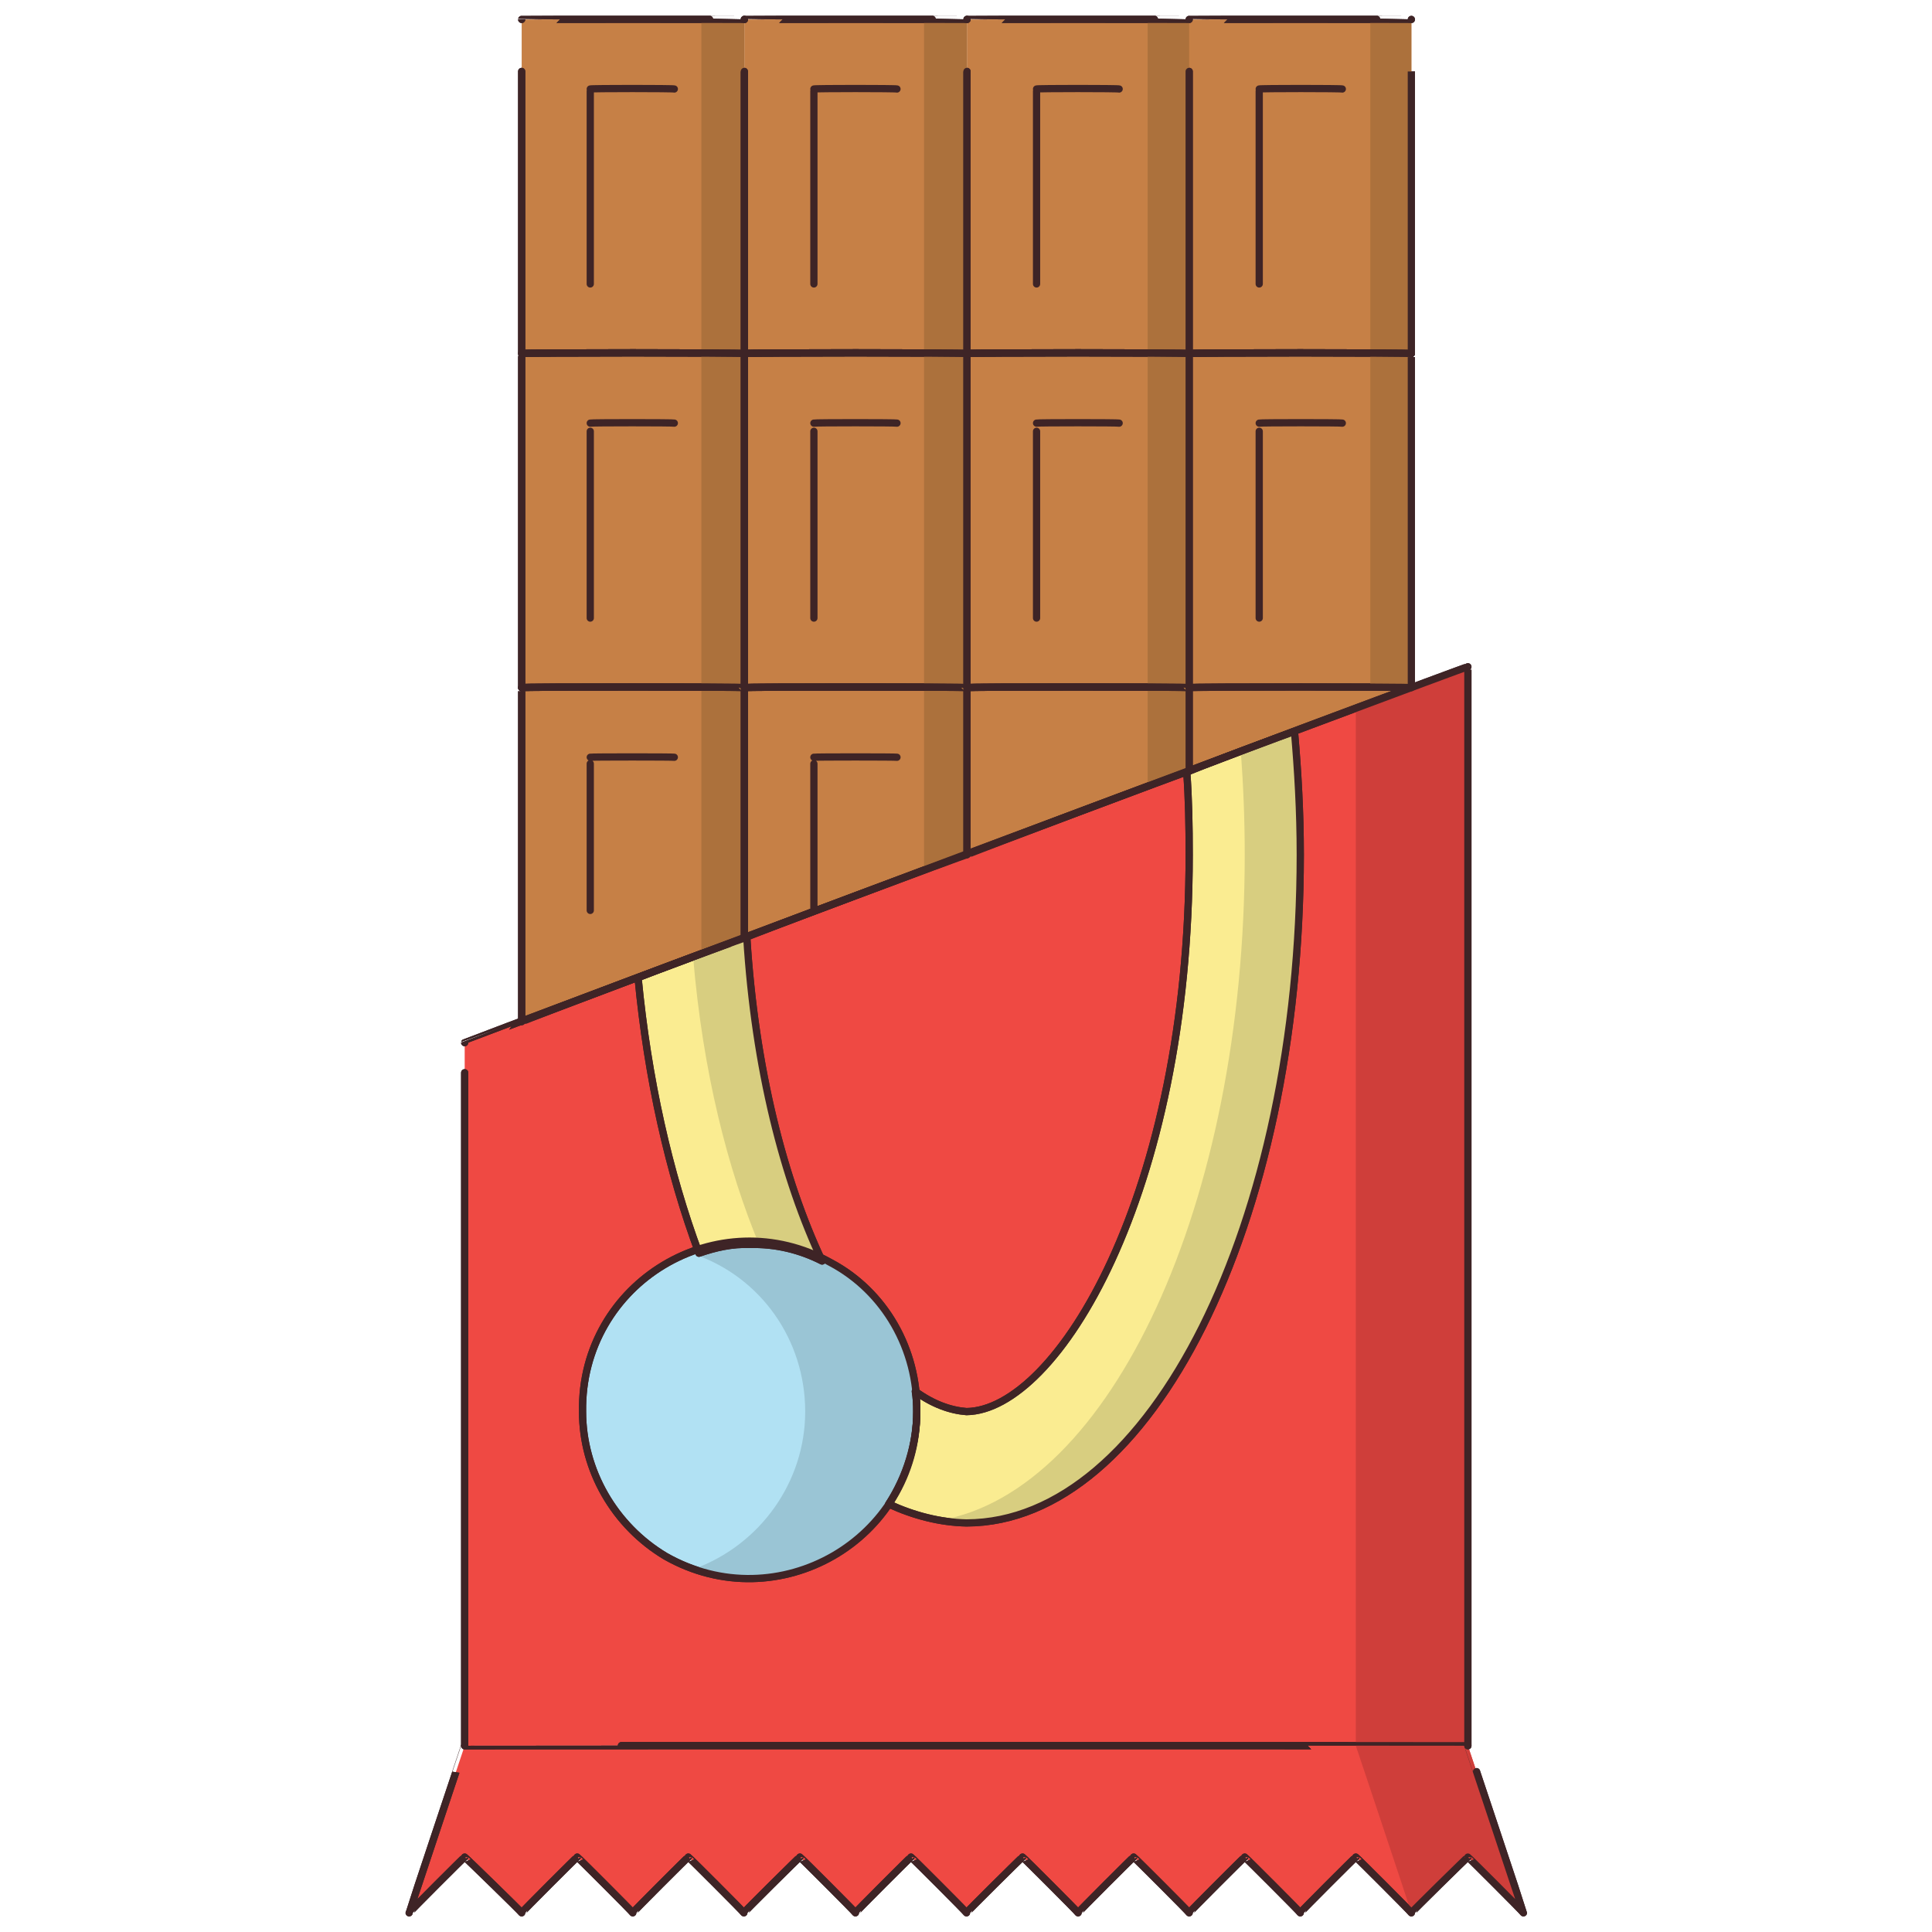 <svg xmlns="http://www.w3.org/2000/svg" version="1.1" xmlns:xlink="http://www.w3.org/1999/xlink" width="100%" height="100%" id="svgWorkerArea" viewBox="0 0 400 400" xmlns:artdraw="https://artdraw.muisca.co" style="background: white;"><defs id="defsdoc"><pattern id="patternBool" x="0" y="0" width="10" height="10" patternUnits="userSpaceOnUse" patternTransform="rotate(35)"><circle cx="5" cy="5" r="4" style="stroke: none;fill: #ff000070;"></circle></pattern></defs><g id="fileImp-575243639" class="cosito"><path id="pathImp-234867730" fill="#C68046" stroke="#3E2426" stroke-linecap="round" stroke-linejoin="round" stroke-miterlimit="10" stroke-width="1.5" class="grouped" d="M108.008 73.193C108.008 72.992 154.108 72.992 154.108 73.193 154.108 72.992 154.108 142.192 154.108 142.372 154.108 142.192 108.008 142.192 108.008 142.372 108.008 142.192 108.008 72.992 108.008 73.193"></path><path id="pathImp-425055689" fill="#C68046" stroke="#3E2426" stroke-linecap="round" stroke-linejoin="round" stroke-miterlimit="10" stroke-width="1.5" class="grouped" d="M154.108 194.253C154.108 193.992 154.108 142.192 154.108 142.367 154.108 142.192 108.008 142.192 108.008 142.367 108.008 142.192 108.008 211.392 108.008 211.55 108.008 211.392 154.108 193.992 154.108 194.253M154.108 73.193C154.108 72.992 200.208 72.992 200.208 73.193 200.208 72.992 200.208 142.192 200.208 142.372 200.208 142.192 154.108 142.192 154.108 142.372 154.108 142.192 154.108 72.992 154.108 73.193"></path><path id="pathImp-249468378" fill="#C68046" stroke="#3E2426" stroke-linecap="round" stroke-linejoin="round" stroke-miterlimit="10" stroke-width="1.5" class="grouped" d="M200.208 73.193C200.208 72.992 246.208 72.992 246.208 73.193 246.208 72.992 246.208 142.192 246.208 142.372 246.208 142.192 200.208 142.192 200.208 142.372 200.208 142.192 200.208 72.992 200.208 73.193M246.208 73.193C246.208 72.992 292.208 72.992 292.208 73.193 292.208 72.992 292.208 142.192 292.208 142.372 292.208 142.192 246.208 142.192 246.208 142.372 246.208 142.192 246.208 72.992 246.208 73.193M200.208 176.956C200.208 176.792 200.208 142.192 200.208 142.367 200.208 142.192 154.108 142.192 154.108 142.367 154.108 142.192 154.108 193.992 154.108 194.253 154.108 193.992 200.208 176.792 200.208 176.956"></path><path id="pathImp-684667466" fill="#C68046" stroke="#3E2426" stroke-linecap="round" stroke-linejoin="round" stroke-miterlimit="10" stroke-width="1.5" class="grouped" d="M246.208 159.673C246.208 159.492 246.208 142.192 246.208 142.367 246.208 142.192 200.208 142.192 200.208 142.367 200.208 142.192 200.208 176.792 200.208 176.956 200.208 176.792 246.208 159.492 246.208 159.673M292.208 142.367C292.208 142.192 292.208 142.192 292.208 142.367 292.208 142.192 246.208 142.192 246.208 142.367 246.208 142.192 246.208 159.492 246.208 159.673 246.208 159.492 292.208 142.192 292.208 142.367M154.108 4.025C154.108 3.992 200.208 3.992 200.208 4.025 200.208 3.992 200.208 72.992 200.208 73.193 200.208 72.992 154.108 72.992 154.108 73.193 154.108 72.992 154.108 3.992 154.108 4.025"></path><path id="pathImp-647532487" fill="#C68046" stroke="#3E2426" stroke-linecap="round" stroke-linejoin="round" stroke-miterlimit="10" stroke-width="1.5" class="grouped" d="M200.208 4.025C200.208 3.992 246.208 3.992 246.208 4.025 246.208 3.992 246.208 72.992 246.208 73.193 246.208 72.992 200.208 72.992 200.208 73.193 200.208 72.992 200.208 3.992 200.208 4.025M246.208 4.025C246.208 3.992 292.208 3.992 292.208 4.025 292.208 3.992 292.208 72.992 292.208 73.193 292.208 72.992 246.208 72.992 246.208 73.193 246.208 72.992 246.208 3.992 246.208 4.025M108.008 4.025C108.008 3.992 154.108 3.992 154.108 4.025 154.108 3.992 154.108 72.992 154.108 73.193 154.108 72.992 108.008 72.992 108.008 73.193 108.008 72.992 108.008 3.992 108.008 4.025"></path><path id="pathImp-469072514" fill="#AC713C" class="grouped" d="M145.208 4.025C145.208 3.992 154.108 3.992 154.108 4.025 154.108 3.992 154.108 72.992 154.108 73.193 154.108 72.992 145.208 72.992 145.208 73.193 145.208 72.992 145.208 3.992 145.208 4.025M191.308 4.025C191.308 3.992 200.208 3.992 200.208 4.025 200.208 3.992 200.208 72.992 200.208 73.193 200.208 72.992 191.308 72.992 191.308 73.193 191.308 72.992 191.308 3.992 191.308 4.025M237.608 4.025C237.608 3.992 246.208 3.992 246.208 4.025 246.208 3.992 246.208 72.992 246.208 73.193 246.208 72.992 237.608 72.992 237.608 73.193 237.608 72.992 237.608 3.992 237.608 4.025M283.708 4.025C283.708 3.992 292.208 3.992 292.208 4.025 292.208 3.992 292.208 72.992 292.208 73.193 292.208 72.992 283.708 72.992 283.708 73.193 283.708 72.992 283.708 3.992 283.708 4.025M145.208 73.203C145.208 72.992 154.108 72.992 154.108 73.203 154.108 72.992 154.108 142.192 154.108 142.372 154.108 142.192 145.208 142.192 145.208 142.372 145.208 142.192 145.208 72.992 145.208 73.203M191.308 73.203C191.308 72.992 200.208 72.992 200.208 73.203 200.208 72.992 200.208 142.192 200.208 142.372 200.208 142.192 191.308 142.192 191.308 142.372 191.308 142.192 191.308 72.992 191.308 73.203M237.608 73.203C237.608 72.992 246.208 72.992 246.208 73.203 246.208 72.992 246.208 142.192 246.208 142.372 246.208 142.192 237.608 142.192 237.608 142.372 237.608 142.192 237.608 72.992 237.608 73.203M283.708 73.203C283.708 72.992 292.208 72.992 292.208 73.203 292.208 72.992 292.208 142.192 292.208 142.372 292.208 142.192 283.708 142.192 283.708 142.372 283.708 142.192 283.708 72.992 283.708 73.203"></path><path id="pathImp-472019272" fill="none" stroke="#3E2426" stroke-linecap="round" stroke-linejoin="round" stroke-miterlimit="10" stroke-width="1.5" class="grouped" d="M139.608 18.426C139.608 18.292 122.208 18.292 122.208 18.426 122.208 18.292 122.208 58.692 122.208 58.787 122.208 58.692 122.208 18.292 122.208 18.426 122.208 18.292 139.608 18.292 139.608 18.426M185.708 18.426C185.708 18.292 168.508 18.292 168.508 18.426 168.508 18.292 168.508 58.692 168.508 58.787 168.508 58.692 168.508 18.292 168.508 18.426 168.508 18.292 185.708 18.292 185.708 18.426M231.708 18.426C231.708 18.292 214.608 18.292 214.608 18.426 214.608 18.292 214.608 58.692 214.608 58.787 214.608 58.692 214.608 18.292 214.608 18.426 214.608 18.292 231.708 18.292 231.708 18.426M277.908 18.426C277.908 18.292 260.708 18.292 260.708 18.426 260.708 18.292 260.708 58.692 260.708 58.787 260.708 58.692 260.708 18.292 260.708 18.426 260.708 18.292 277.908 18.292 277.908 18.426M139.608 87.604C139.608 87.492 122.208 87.492 122.208 87.604 122.208 87.492 122.208 127.792 122.208 127.966 122.208 127.792 122.208 87.492 122.208 87.604 122.208 87.492 139.608 87.492 139.608 87.604M185.708 87.604C185.708 87.492 168.508 87.492 168.508 87.604 168.508 87.492 168.508 127.792 168.508 127.966 168.508 127.792 168.508 87.492 168.508 87.604 168.508 87.492 185.708 87.492 185.708 87.604M231.708 87.604C231.708 87.492 214.608 87.492 214.608 87.604 214.608 87.492 214.608 127.792 214.608 127.966 214.608 127.792 214.608 87.492 214.608 87.604 214.608 87.492 231.708 87.492 231.708 87.604M277.908 87.604C277.908 87.492 260.708 87.492 260.708 87.604 260.708 87.492 260.708 127.792 260.708 127.966 260.708 127.792 260.708 87.492 260.708 87.604 260.708 87.492 277.908 87.492 277.908 87.604M139.608 156.782C139.608 156.692 122.208 156.692 122.208 156.782 122.208 156.692 122.208 188.292 122.208 188.49 122.208 188.292 122.208 156.692 122.208 156.782 122.208 156.692 139.608 156.692 139.608 156.782"></path><path id="pathImp-494394838" fill="#EF4943" stroke="#3E2426" stroke-linecap="round" stroke-linejoin="round" stroke-miterlimit="10" stroke-width="1.5" class="grouped" d="M303.908 361.436C303.908 361.392 96.208 361.392 96.208 361.436 96.208 361.392 84.708 395.892 84.708 396.025 84.708 395.892 96.208 384.392 96.208 384.49 96.208 384.392 108.008 395.892 108.008 396.025 108.008 395.892 119.508 384.392 119.508 384.49 119.508 384.392 131.008 395.892 131.008 396.025 131.008 395.892 142.508 384.392 142.508 384.49 142.508 384.392 154.008 395.892 154.008 396.025 154.008 395.892 165.608 384.392 165.608 384.49 165.608 384.392 177.108 395.892 177.108 396.025 177.108 395.892 188.608 384.392 188.608 384.49 188.608 384.392 200.108 395.892 200.108 396.025 200.108 395.892 211.708 384.392 211.708 384.49 211.708 384.392 223.208 395.892 223.208 396.025 223.208 395.892 234.708 384.392 234.708 384.49 234.708 384.392 246.208 395.892 246.208 396.025 246.208 395.892 257.708 384.392 257.708 384.49 257.708 384.392 269.208 395.892 269.208 396.025 269.208 395.892 280.708 384.392 280.708 384.49 280.708 384.392 292.208 395.892 292.208 396.025 292.208 395.892 303.908 384.392 303.908 384.49 303.908 384.392 315.408 395.892 315.408 396.025 315.408 395.892 303.908 361.392 303.908 361.436"></path><path id="pathImp-547667210" fill="#CF3E3A" class="grouped" d="M303.908 361.436C303.908 361.392 280.708 361.392 280.708 361.436 280.708 361.392 292.208 395.892 292.208 396.015 292.208 395.892 292.208 395.892 292.208 396.025 292.208 395.892 303.908 384.392 303.908 384.49 303.908 384.392 315.408 395.892 315.408 396.025 315.408 395.892 303.908 361.392 303.908 361.436"></path><path id="pathImp-48090695" fill="none" stroke="#3E2426" stroke-linecap="round" stroke-linejoin="round" stroke-miterlimit="10" stroke-width="1.5" class="grouped" d="M185.708 156.782C185.708 156.692 168.508 156.692 168.508 156.782 168.508 156.692 168.508 188.692 168.508 188.853 168.508 188.692 168.508 156.692 168.508 156.782 168.508 156.692 185.708 156.692 185.708 156.782"></path><path id="pathImp-677468320" fill="#EF4943" stroke="#3E2426" stroke-linecap="round" stroke-linejoin="round" stroke-miterlimit="10" stroke-width="1.5" class="grouped" d="M303.908 361.436C303.908 361.392 96.208 361.392 96.208 361.436 96.208 361.392 96.208 215.792 96.208 215.867 96.208 215.792 303.908 137.792 303.908 138.05 303.908 137.792 303.908 361.392 303.908 361.436"></path><path id="pathImp-360588072" fill="#AC713C" class="grouped" d="M154.108 194.248C154.108 193.992 154.108 142.192 154.108 142.367 154.108 142.192 145.208 142.192 145.208 142.367 145.208 142.192 145.208 197.392 145.208 197.482 145.208 197.392 154.108 193.992 154.108 194.248M200.208 176.956C200.208 176.792 200.208 142.192 200.208 142.367 200.208 142.192 191.308 142.192 191.308 142.367 191.308 142.192 191.308 179.992 191.308 180.195 191.308 179.992 200.208 176.792 200.208 176.956M246.208 159.659C246.208 159.492 246.208 142.192 246.208 142.367 246.208 142.192 237.608 142.192 237.608 142.367 237.608 142.192 237.608 162.692 237.608 162.907 237.608 162.692 246.208 159.492 246.208 159.659"></path><path id="pathImp-302028028" fill="#CF3E3A" class="grouped" d="M280.708 146.693C280.708 146.492 280.708 361.392 280.708 361.436 280.708 361.392 303.908 361.392 303.908 361.436 303.908 361.392 303.908 137.792 303.908 138.05 303.908 137.792 280.708 146.492 280.708 146.693"></path><path id="pathImp-828888269" fill="#B1E1F3" stroke="#3E2426" stroke-linecap="round" stroke-linejoin="round" stroke-miterlimit="10" stroke-width="1.5" class="grouped" d="M189.808 292.258C189.808 318.792 161.008 335.392 137.808 322.213 127.208 315.892 120.608 304.392 120.608 292.258 120.208 265.492 148.708 248.392 172.008 261.429 183.208 267.392 190.008 279.392 189.808 292.258 189.808 291.992 189.808 291.992 189.808 292.258"></path><path id="pathImp-836990631" fill="#9AC5D5" class="grouped" d="M155.208 257.654C151.208 257.492 147.208 258.292 143.708 259.663 157.508 264.392 166.708 277.392 166.708 292.258 166.708 306.692 157.508 319.792 143.708 324.833 147.208 325.892 151.208 326.692 155.208 326.847 174.208 326.692 189.808 311.292 189.808 292.253 189.808 272.892 174.208 257.492 155.208 257.654 155.208 257.492 155.208 257.492 155.208 257.654"></path><path id="pathImp-719178763" fill="#FAEC91" stroke="#3E2426" stroke-linecap="round" stroke-linejoin="round" stroke-miterlimit="10" stroke-width="1.5" class="grouped" d="M154.608 194.023C154.608 193.992 132.108 202.292 132.108 202.446 134.108 223.392 138.508 242.792 144.708 259.467 148.108 258.292 151.608 257.492 155.208 257.654 160.608 257.492 165.708 258.792 170.208 261.079 162.308 244.292 156.308 221.392 154.608 194.023 154.608 193.992 154.608 193.992 154.608 194.023"></path><path id="pathImp-309760228" fill="#D8CE80" class="grouped" d="M157.208 257.767C161.708 257.892 166.108 258.892 170.208 261.079 162.608 244.292 156.308 221.392 154.608 194.023 154.608 193.992 143.508 198.192 143.508 198.207 145.508 221.992 150.708 242.192 157.208 257.767 157.208 257.492 157.208 257.492 157.208 257.767"></path><path id="pathImp-825721519" fill="#FAEC91" stroke="#3E2426" stroke-linecap="round" stroke-linejoin="round" stroke-miterlimit="10" stroke-width="1.5" class="grouped" d="M268.008 151.481C268.008 151.292 245.708 159.692 245.708 159.904 246.108 165.292 246.208 170.992 246.208 176.966 246.208 247.292 218.808 291.992 200.108 292.258 196.708 291.992 193.108 290.692 189.508 288.068 189.708 289.392 189.808 290.692 189.808 292.258 189.808 298.892 187.708 305.692 184.008 311.402 189.208 313.792 194.608 315.192 200.108 315.307 238.208 315.192 269.208 253.292 269.208 176.966 269.208 167.992 268.708 159.492 268.008 151.481 268.008 151.292 268.008 151.292 268.008 151.481"></path><path id="pathImp-301257230" fill="#D8CE80" class="grouped" d="M268.008 151.481C268.008 151.292 256.908 155.492 256.908 155.69 257.408 162.492 257.708 169.492 257.708 176.966 257.708 249.192 230.008 308.692 194.608 314.768 196.308 314.892 198.208 315.192 200.108 315.307 238.208 315.192 269.208 253.292 269.208 176.966 269.208 168.292 268.908 159.792 268.008 151.481 268.008 151.292 268.008 151.292 268.008 151.481"></path><path id="pathImp-722202795" fill="none" stroke="#3E2426" stroke-linecap="round" stroke-linejoin="round" stroke-miterlimit="10" stroke-width="1.5" class="grouped" d="M108.008 73.193C108.008 72.992 154.108 72.992 154.108 73.193 154.108 72.992 154.108 142.192 154.108 142.372 154.108 142.192 108.008 142.192 108.008 142.372 108.008 142.192 108.008 72.992 108.008 73.193"></path><path id="pathImp-573825764" fill="none" stroke="#3E2426" stroke-linecap="round" stroke-linejoin="round" stroke-miterlimit="10" stroke-width="1.5" class="grouped" d="M154.108 194.253C154.108 193.992 154.108 142.192 154.108 142.367 154.108 142.192 108.008 142.192 108.008 142.367 108.008 142.192 108.008 211.392 108.008 211.55 108.008 211.392 154.108 193.992 154.108 194.253M154.108 73.193C154.108 72.992 200.208 72.992 200.208 73.193 200.208 72.992 200.208 142.192 200.208 142.372 200.208 142.192 154.108 142.192 154.108 142.372 154.108 142.192 154.108 72.992 154.108 73.193"></path><path id="pathImp-29426511" fill="none" stroke="#3E2426" stroke-linecap="round" stroke-linejoin="round" stroke-miterlimit="10" stroke-width="1.5" class="grouped" d="M200.208 73.193C200.208 72.992 246.208 72.992 246.208 73.193 246.208 72.992 246.208 142.192 246.208 142.372 246.208 142.192 200.208 142.192 200.208 142.372 200.208 142.192 200.208 72.992 200.208 73.193M246.208 73.193C246.208 72.992 292.208 72.992 292.208 73.193 292.208 72.992 292.208 142.192 292.208 142.372 292.208 142.192 246.208 142.192 246.208 142.372 246.208 142.192 246.208 72.992 246.208 73.193M200.208 176.956C200.208 176.792 200.208 142.192 200.208 142.367 200.208 142.192 154.108 142.192 154.108 142.367 154.108 142.192 154.108 193.992 154.108 194.253 154.108 193.992 200.208 176.792 200.208 176.956"></path><path id="pathImp-732475607" fill="none" stroke="#3E2426" stroke-linecap="round" stroke-linejoin="round" stroke-miterlimit="10" stroke-width="1.5" class="grouped" d="M246.208 159.673C246.208 159.492 246.208 142.192 246.208 142.367 246.208 142.192 200.208 142.192 200.208 142.367 200.208 142.192 200.208 176.792 200.208 176.956 200.208 176.792 246.208 159.492 246.208 159.673M154.108 4.025C154.108 3.992 200.208 3.992 200.208 4.025 200.208 3.992 200.208 72.992 200.208 73.193 200.208 72.992 154.108 72.992 154.108 73.193 154.108 72.992 154.108 3.992 154.108 4.025"></path><path id="pathImp-431050756" fill="none" stroke="#3E2426" stroke-linecap="round" stroke-linejoin="round" stroke-miterlimit="10" stroke-width="1.5" class="grouped" d="M200.208 4.025C200.208 3.992 246.208 3.992 246.208 4.025 246.208 3.992 246.208 72.992 246.208 73.193 246.208 72.992 200.208 72.992 200.208 73.193 200.208 72.992 200.208 3.992 200.208 4.025M246.208 4.025C246.208 3.992 292.208 3.992 292.208 4.025 292.208 3.992 292.208 72.992 292.208 73.193 292.208 72.992 246.208 72.992 246.208 73.193 246.208 72.992 246.208 3.992 246.208 4.025M108.008 4.025C108.008 3.992 154.108 3.992 154.108 4.025 154.108 3.992 154.108 72.992 154.108 73.193 154.108 72.992 108.008 72.992 108.008 73.193 108.008 72.992 108.008 3.992 108.008 4.025M303.908 361.436C303.908 361.392 96.208 361.392 96.208 361.436 96.208 361.392 84.708 395.892 84.708 396.025 84.708 395.892 96.208 384.392 96.208 384.49 96.208 384.392 108.008 395.892 108.008 396.025 108.008 395.892 119.508 384.392 119.508 384.49 119.508 384.392 131.008 395.892 131.008 396.025 131.008 395.892 142.508 384.392 142.508 384.49 142.508 384.392 154.008 395.892 154.008 396.025 154.008 395.892 165.608 384.392 165.608 384.49 165.608 384.392 177.108 395.892 177.108 396.025 177.108 395.892 188.608 384.392 188.608 384.49 188.608 384.392 200.108 395.892 200.108 396.025 200.108 395.892 211.708 384.392 211.708 384.49 211.708 384.392 223.208 395.892 223.208 396.025 223.208 395.892 234.708 384.392 234.708 384.49 234.708 384.392 246.208 395.892 246.208 396.025 246.208 395.892 257.708 384.392 257.708 384.49 257.708 384.392 269.208 395.892 269.208 396.025 269.208 395.892 280.708 384.392 280.708 384.49 280.708 384.392 292.208 395.892 292.208 396.025 292.208 395.892 303.908 384.392 303.908 384.49 303.908 384.392 315.408 395.892 315.408 396.025 315.408 395.892 303.908 361.392 303.908 361.436M303.908 361.436C303.908 361.392 96.208 361.392 96.208 361.436 96.208 361.392 96.208 215.792 96.208 215.867 96.208 215.792 303.908 137.792 303.908 138.05 303.908 137.792 303.908 361.392 303.908 361.436"></path><path id="pathImp-57567221" fill="none" stroke="#3E2426" stroke-linecap="round" stroke-linejoin="round" stroke-miterlimit="10" stroke-width="1.5" class="grouped" d="M189.808 292.258C189.808 318.792 161.008 335.392 137.808 322.213 127.208 315.892 120.608 304.392 120.608 292.258 120.208 265.492 148.708 248.392 172.008 261.429 183.208 267.392 190.008 279.392 189.808 292.258 189.808 291.992 189.808 291.992 189.808 292.258"></path><path id="pathImp-426046497" fill="none" stroke="#3E2426" stroke-linecap="round" stroke-linejoin="round" stroke-miterlimit="10" stroke-width="1.5" class="grouped" d="M154.608 194.023C154.608 193.992 132.108 202.292 132.108 202.446 134.108 223.392 138.508 242.792 144.708 259.467 148.108 258.292 151.608 257.492 155.208 257.654 160.608 257.492 165.708 258.792 170.208 261.079 162.308 244.292 156.308 221.392 154.608 194.023 154.608 193.992 154.608 193.992 154.608 194.023M268.008 151.481C268.008 151.292 245.708 159.692 245.708 159.904 246.108 165.292 246.208 170.992 246.208 176.966 246.208 247.292 218.808 291.992 200.108 292.258 196.708 291.992 193.108 290.692 189.508 288.068 189.708 289.392 189.808 290.692 189.808 292.258 189.808 298.892 187.708 305.692 184.008 311.402 189.208 313.792 194.608 315.192 200.108 315.307 238.208 315.192 269.208 253.292 269.208 176.966 269.208 167.992 268.708 159.492 268.008 151.481 268.008 151.292 268.008 151.292 268.008 151.481"></path></g></svg>
